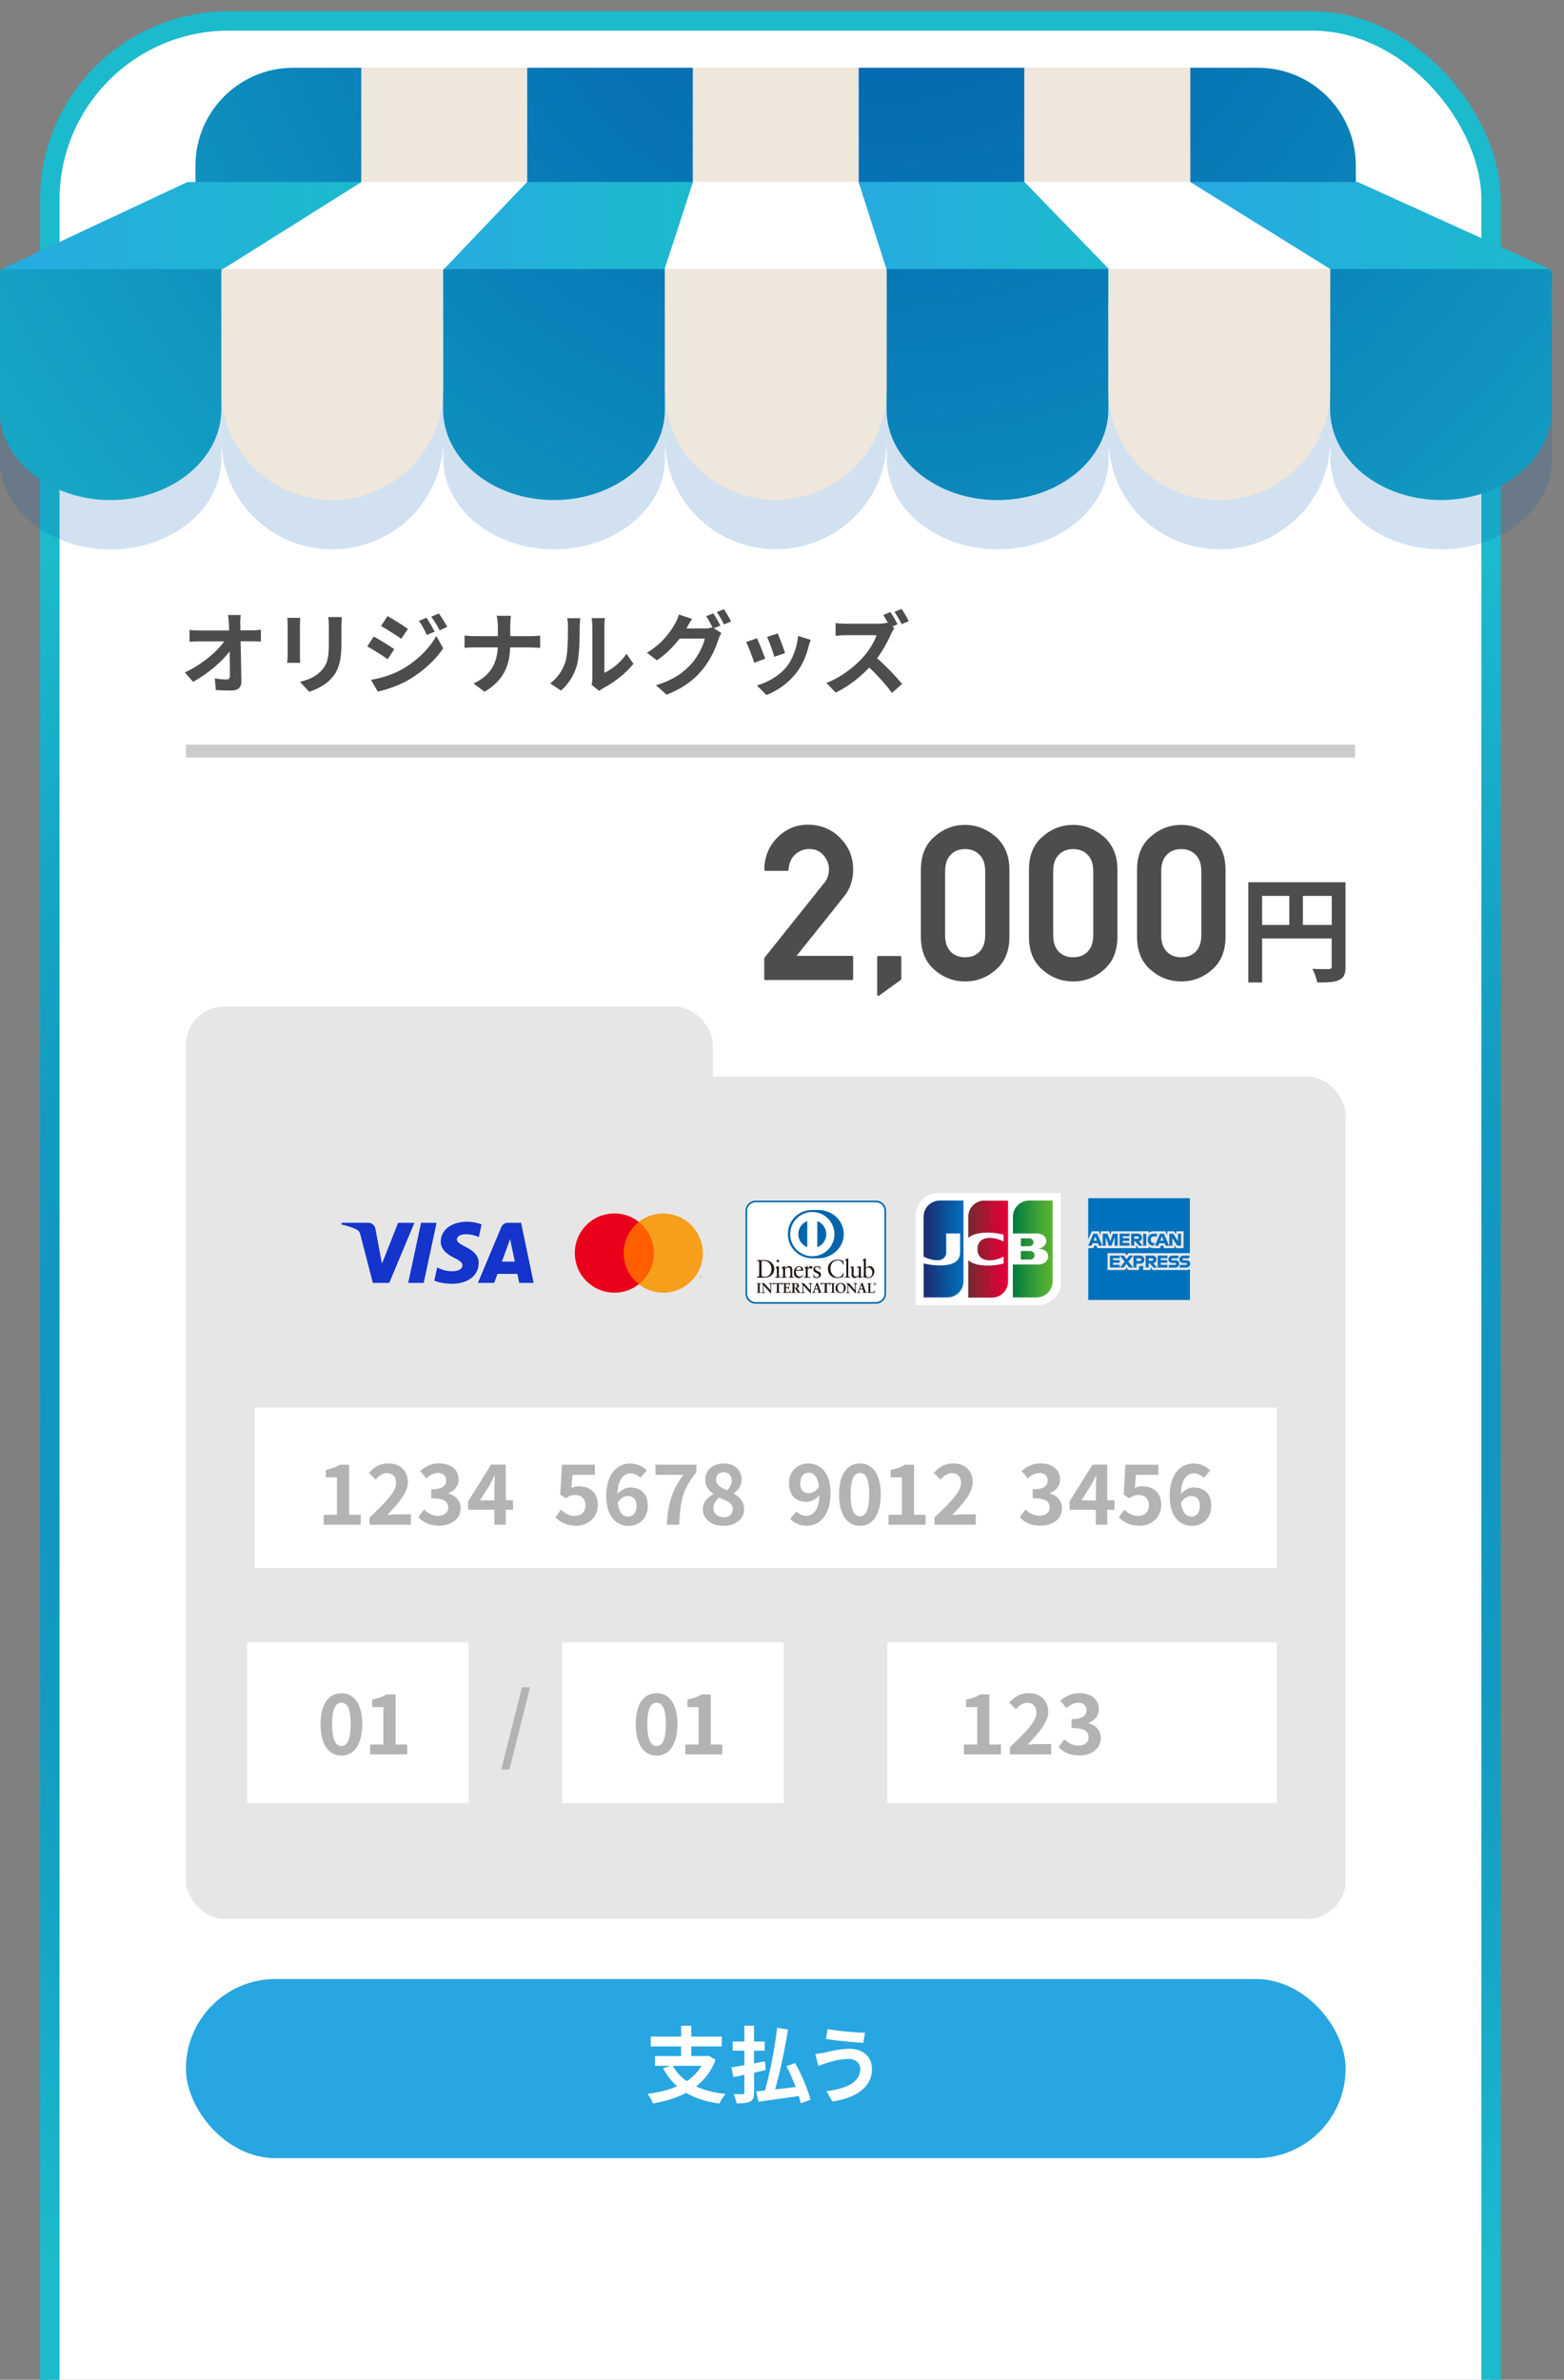 <?xml version="1.0" encoding="UTF-8"?>
<svg id="_メインビジュアル" data-name="メインビジュアル" xmlns="http://www.w3.org/2000/svg" xmlns:xlink="http://www.w3.org/1999/xlink" viewBox="0 0 242 368">
  <rect x="0" y="0" width="242" height="368" fill="#808080" stroke="none"/>
  <defs>
    <style>
      .cls-1 {
        fill: url(#_グラデーションGreen);
      }

      .cls-2 {
        fill: #231815;
      }

      .cls-3 {
        fill: url(#linear-gradient-2);
      }

      .cls-4 {
        fill: url(#radial-gradient-9);
      }

      .cls-5 {
        fill: #0065ac;
      }

      .cls-6 {
        fill: #4d4d4d;
      }

      .cls-7 {
        fill: #27a6e1;
      }

      .cls-8, .cls-9 {
        fill: #fff;
      }

      .cls-9 {
        stroke: url(#radial-gradient);
        stroke-width: 3px;
      }

      .cls-9, .cls-10 {
        stroke-miterlimit: 10;
      }

      .cls-11 {
        fill: url(#linear-gradient-4);
      }

      .cls-12 {
        fill: url(#radial-gradient-5);
      }

      .cls-13 {
        fill: #eb001b;
      }

      .cls-14 {
        fill: url(#_グラデーションGreen-3);
      }

      .cls-15 {
        opacity: .18;
      }

      .cls-16 {
        fill: url(#radial-gradient-3);
      }

      .cls-17 {
        fill: url(#_グラデーションBleu);
      }

      .cls-18 {
        fill: url(#linear-gradient-3);
      }

      .cls-19 {
        fill: url(#_グラデーションRed);
      }

      .cls-20 {
        fill: url(#radial-gradient-8);
      }

      .cls-21 {
        fill: url(#radial-gradient-2);
      }

      .cls-22 {
        opacity: 0;
      }

      .cls-23 {
        fill: url(#radial-gradient-4);
      }

      .cls-24 {
        fill: #ff5f00;
      }

      .cls-25 {
        fill: #efe6dc;
      }

      .cls-26 {
        fill: url(#_グラデーションGreen-2);
      }

      .cls-27 {
        fill: #b3b3b3;
      }

      .cls-10 {
        fill: none;
        stroke: #ccc;
        stroke-width: 2px;
      }

      .cls-28 {
        fill: url(#radial-gradient-6);
      }

      .cls-29 {
        fill: #f79e1b;
      }

      .cls-30 {
        fill: url(#radial-gradient-7);
      }

      .cls-31 {
        fill: #005bac;
      }

      .cls-32 {
        fill: url(#linear-gradient);
      }

      .cls-33 {
        fill: #1434cb;
      }

      .cls-34 {
        fill: #0071bd;
      }

      .cls-35 {
        fill: #e6e6e6;
      }
    </style>
    <radialGradient id="radial-gradient" cx="119.22" cy="218.03" fx="119.22" fy="218.03" r="172.55" gradientUnits="userSpaceOnUse">
      <stop offset="0" stop-color="#005bac"/>
      <stop offset=".42" stop-color="#0a80b8"/>
      <stop offset="1" stop-color="#1cbacd"/>
    </radialGradient>
    <radialGradient id="radial-gradient-2" cx="136.59" cy="-23.85" fx="136.59" fy="-23.85" r="201.4" xlink:href="#radial-gradient"/>
    <radialGradient id="radial-gradient-3" cx="136.59" cy="-23.85" fx="136.59" fy="-23.85" r="201.4" xlink:href="#radial-gradient"/>
    <radialGradient id="radial-gradient-4" cx="136.59" cy="-23.85" fx="136.59" fy="-23.85" r="201.4" xlink:href="#radial-gradient"/>
    <radialGradient id="radial-gradient-5" cx="136.6" cy="-23.85" fx="136.6" fy="-23.85" r="201.4" xlink:href="#radial-gradient"/>
    <linearGradient id="linear-gradient" x1="-4000.72" y1="40.82" x2="-3944.75" y2="40.82" gradientTransform="translate(-3760.6) rotate(-180) scale(1 -1)" gradientUnits="userSpaceOnUse">
      <stop offset="0" stop-color="#1cbacd"/>
      <stop offset="1" stop-color="#27aae1"/>
    </linearGradient>
    <linearGradient id="linear-gradient-2" x1="-3939.25" y1="1547.83" x2="-3899.44" y2="1547.83" gradientTransform="translate(-3729.15 -1059.22) rotate(-180) scale(.99 -.71)" xlink:href="#linear-gradient"/>
    <linearGradient id="linear-gradient-3" x1="-3873.54" y1="1547.83" x2="-3832.31" y2="1547.83" gradientTransform="translate(-3729.15 -1059.22) rotate(-180) scale(.99 -.71)" xlink:href="#linear-gradient"/>
    <linearGradient id="linear-gradient-4" x1="-3816.5" x2="-3760.53" xlink:href="#linear-gradient"/>
    <radialGradient id="radial-gradient-6" cx="136.59" cy="-23.85" fx="136.59" fy="-23.85" r="201.4" xlink:href="#radial-gradient"/>
    <radialGradient id="radial-gradient-7" cx="136.59" cy="-23.85" fx="136.59" fy="-23.85" r="201.4" xlink:href="#radial-gradient"/>
    <radialGradient id="radial-gradient-8" cx="136.59" cy="-23.85" fx="136.59" fy="-23.85" r="201.4" xlink:href="#radial-gradient"/>
    <radialGradient id="radial-gradient-9" cx="136.59" cy="-23.85" fx="136.59" fy="-23.85" r="201.4" xlink:href="#radial-gradient"/>
    <linearGradient id="_グラデーションGreen" data-name="グラデーションGreen" x1="15.63" y1="129.86" x2="21.12" y2="129.86" gradientTransform="translate(139.15 48.01) scale(1.12)" gradientUnits="userSpaceOnUse">
      <stop offset="0" stop-color="#007940"/>
      <stop offset=".24" stop-color="#18893b"/>
      <stop offset=".75" stop-color="#48a834"/>
      <stop offset="1" stop-color="#5bb431"/>
    </linearGradient>
    <linearGradient id="_グラデーションGreen-2" data-name="グラデーションGreen" x1="15.63" y1="129.01" x2="21.12" y2="129.01" xlink:href="#_グラデーションGreen"/>
    <linearGradient id="_グラデーションGreen-3" data-name="グラデーションGreen" x1="15.63" y1="128.07" x2="21.12" y2="128.07" xlink:href="#_グラデーションGreen"/>
    <linearGradient id="_グラデーションBleu" data-name="グラデーションBleu" x1="3.34" y1="129.01" x2="8.91" y2="129.01" gradientTransform="translate(139.15 48.01) scale(1.12)" gradientUnits="userSpaceOnUse">
      <stop offset="0" stop-color="#1f286f"/>
      <stop offset=".11" stop-color="#1a3178"/>
      <stop offset=".71" stop-color="#075da8"/>
      <stop offset="1" stop-color="#006ebb"/>
    </linearGradient>
    <linearGradient id="_グラデーションRed" data-name="グラデーションRed" x1="9.46" y1="129.01" x2="14.87" y2="129.01" gradientTransform="translate(139.15 48.01) scale(1.12)" gradientUnits="userSpaceOnUse">
      <stop offset="0" stop-color="#6c2c2f"/>
      <stop offset=".4" stop-color="#a21833"/>
      <stop offset=".8" stop-color="#d20636"/>
      <stop offset="1" stop-color="#e50038"/>
    </linearGradient>
  </defs>
  <g>
    <rect class="cls-9" x="7.71" y="3.24" width="223.01" height="429.57" rx="27.68" ry="27.68"/>
    <g>
      <g>
        <path class="cls-21" d="M194.65,10.48c8.36,0,15.14,6.78,15.14,15.14v3.94c0,6.84-5.72,12.39-12.81,12.39s-12.83-5.56-12.83-12.39V10.48h10.5Z"/>
        <path class="cls-25" d="M171.33,41.93h0c7.08,0,12.82-5.74,12.82-12.82V10.47h-25.65v18.64c0,7.08,5.74,12.82,12.82,12.82Z"/>
        <path class="cls-16" d="M132.85,10.48v19.09c0,6.82,5.75,12.37,12.82,12.37s12.82-5.55,12.82-12.37V10.48h-25.65Z"/>
        <path class="cls-25" d="M120.03,41.93h0c7.08,0,12.82-5.74,12.82-12.82V10.47h-25.65v18.64c0,7.08,5.74,12.82,12.82,12.82Z"/>
        <path class="cls-23" d="M81.55,10.48v19.09c0,6.82,5.75,12.37,12.82,12.37s12.83-5.55,12.83-12.37V10.48h-25.65Z"/>
        <path class="cls-25" d="M68.73,41.93h0c7.08,0,12.82-5.74,12.82-12.82V10.47h-25.65v18.64c0,7.08,5.74,12.82,12.82,12.82Z"/>
        <path class="cls-12" d="M55.9,10.48v19.08c0,6.84-5.73,12.39-12.83,12.39s-12.83-5.56-12.83-12.39v-3.94c0-8.36,6.78-15.14,15.14-15.14h10.52Z"/>
      </g>
      <g>
        <g class="cls-15">
          <path class="cls-31" d="M239.8,49.25h-33.99v-.02h-34.31s-34.31,0-34.31,0h0s-34.31,0-34.31,0h0s-34.31,0-34.31,0h0s-34.31,0-34.31,0v18.72c0,9.39,7.68,17,17.16,17s17.15-7.61,17.16-17v2.96c0,7.75,7.69,14.04,17.16,14.04s17.16-6.3,17.16-14.04v-2.97c0,9.39,7.68,17,17.16,17s17.16-7.61,17.16-17v2.97c0,7.75,7.69,14.04,17.16,14.04s17.16-6.3,17.16-14.04v-2.97c0,9.39,7.68,17,17.16,17s17.12-7.58,17.15-16.93v2.89c0,7.75,7.7,14.05,17.17,14.05s17.15-6.3,17.15-14.05v-21.16l-.32-.5Z"/>
          <path class="cls-31" d="M-.07,49.8v21.12c0,7.75,7.7,14.05,17.17,14.05s17.15-6.3,17.15-14.05v-21.66H.26l-.34.55Z"/>
        </g>
        <g>
          <path class="cls-32" d="M184.15,28.13l21.44,13.47.22.52h0s.34.78.34.78c2.61,5.74,12.8,10.62,22.7,10.62,5.35,0,9.28-1.4,11.28-3.6v-7.8l-.32-.5-29.76-13.49h-25.9Z"/>
          <path class="cls-8" d="M187.83,53.51h9.48c7.4,0,11.81-6.66,9.92-11.03l-23.09-14.36h-25.65l13.85,14.27c1.13,4.38,8.08,11.12,15.48,11.12Z"/>
          <path class="cls-3" d="M132.85,28.13l4.38,14.62c.5,5.8,9.06,10.77,19.07,10.77s17.29-5.59,15.79-11.39l-13.58-14h-25.65Z"/>
          <path class="cls-8" d="M115.29,53.51h9.48c7.4,0,13.68-4.66,13.3-9.04l-5.22-16.35h-25.65l-5,15.44c-.38,4.37,5.69,9.95,13.08,9.95Z"/>
          <path class="cls-18" d="M81.55,28.13l-15.02,15.52c-1.5,5.8,7.21,9.87,17.22,9.87s18.08-4.54,18.58-10.34l4.87-15.04h-25.65Z"/>
          <path class="cls-8" d="M42.74,53.51h9.48c7.4,0,13.18-5.27,14.32-9.64l15.02-15.74h-25.65l-25.05,15.73c-1.89,4.37,4.48,9.65,11.88,9.65Z"/>
          <path class="cls-11" d="M-.07,42.16v7.74c1.98,2.2,5.93,3.62,11.28,3.62,10.03,0,20.28-4.97,22.78-10.77l.26-.59v-.02l.22-.53h.02l21.42-13.47h-26.89L.26,41.61l-.34.55Z"/>
        </g>
        <g>
          <path class="cls-28" d="M205.81,41.61v21.66c0,7.75,7.7,14.05,17.17,14.05s17.15-6.3,17.15-14.05v-21.16l-.32-.5h-34Z"/>
          <path class="cls-30" d="M137.18,41.61v21.68c0,7.75,7.69,14.04,17.16,14.04s17.16-6.3,17.16-14.04v-21.68h-34.31Z"/>
          <path class="cls-20" d="M68.56,41.61v21.68c0,7.75,7.69,14.04,17.16,14.04s17.16-6.3,17.16-14.04v-21.68h-34.31Z"/>
          <g>
            <path class="cls-25" d="M171.5,41.6v18.72c0,9.39,7.68,17,17.16,17h0c9.48,0,17.16-7.61,17.16-17v-18.72h-34.31Z"/>
            <path class="cls-25" d="M102.87,60.32c0,9.39,7.68,17,17.16,17h0c9.47,0,17.16-7.61,17.16-17v-18.72h-34.31v18.72Z"/>
            <path class="cls-25" d="M34.25,60.32c0,9.39,7.68,17,17.16,17s17.16-7.61,17.16-17v-18.72h-34.31v18.72Z"/>
          </g>
          <path class="cls-4" d="M-.07,42.16v21.12c0,7.75,7.7,14.05,17.17,14.05s17.15-6.3,17.15-14.05v-21.66H.26l-.34.55Z"/>
        </g>
      </g>
    </g>
  </g>
  <g>
    <g>
      <path class="cls-6" d="M37.19,96.48c0,.3.01.64.01,1h1.73c.46,0,1.11-.06,1.44-.11v1.84c-.44-.01-.97-.04-1.35-.04h-1.79c.04,2.03.1,4.34.12,6.21.01.89-.5,1.4-1.55,1.4-.85,0-1.62-.03-2.41-.08l-.15-1.8c.62.11,1.37.17,1.85.17.35,0,.48-.18.48-.58,0-.93,0-2.32-.03-3.75-1.22,1.59-3.47,3.52-5.66,4.69l-1.28-1.44c2.71-1.28,4.99-3.23,6.1-4.81h-3.79c-.5,0-1.1.03-1.58.06v-1.84c.4.06,1.07.1,1.54.1h4.59c-.01-.36-.03-.69-.04-1-.04-.6-.08-1.04-.14-1.4h1.97c-.06.43-.08.97-.08,1.4Z"/>
      <path class="cls-6" d="M46.41,96.6v4.69c0,.35.01.89.04,1.21h-2.01c.01-.26.07-.8.07-1.22v-4.67c0-.26-.01-.75-.05-1.07h2c-.03.32-.04.62-.04,1.07ZM52.83,96.81v2.75c0,2.98-.58,4.27-1.61,5.41-.91,1-2.36,1.68-3.37,2l-1.44-1.53c1.37-.32,2.5-.85,3.33-1.75.96-1.04,1.14-2.08,1.14-4.24v-2.64c0-.55-.03-1-.08-1.39h2.09c-.03.39-.06.83-.06,1.39Z"/>
      <path class="cls-6" d="M61,100.39l-1.01,1.55c-.79-.56-2.23-1.48-3.16-1.98l1-1.53c.94.5,2.47,1.46,3.18,1.96ZM62.11,103.55c2.36-1.32,4.3-3.22,5.4-5.2l1.07,1.89c-1.28,1.93-3.25,3.67-5.51,4.99-1.42.79-3.41,1.48-4.63,1.71l-1.04-1.82c1.55-.26,3.22-.74,4.72-1.57ZM63.12,97.25l-1.03,1.53c-.78-.54-2.22-1.47-3.13-1.98l1-1.53c.92.5,2.44,1.47,3.16,1.98ZM67.25,97.68l-1.21.51c-.4-.87-.72-1.47-1.22-2.18l1.17-.49c.39.58.94,1.51,1.26,2.15ZM69.2,96.94l-1.18.53c-.44-.87-.79-1.42-1.3-2.11l1.18-.49c.43.55.97,1.46,1.3,2.07Z"/>
      <path class="cls-6" d="M76.85,95.22h2.21c-.08.43-.11,1.19-.11,1.64v1.51h3.12c.64,0,1.22-.06,1.51-.08v1.89c-.29-.01-.97-.06-1.53-.06h-3.12c-.08,2.79-.96,5.06-3.95,6.85l-1.72-1.28c2.72-1.23,3.65-3.23,3.76-5.58h-3.54c-.61,0-1.17.04-1.6.07v-1.91c.42.04.98.1,1.54.1h3.61v-1.53c0-.47-.06-1.19-.18-1.62Z"/>
      <path class="cls-6" d="M87.48,102.36c.39-1.19.4-3.81.4-5.49,0-.55-.04-.93-.12-1.28h2.04c-.01.07-.1.68-.1,1.26,0,1.64-.04,4.56-.42,5.96-.42,1.57-1.29,2.93-2.47,3.98l-1.69-1.12c1.22-.86,1.97-2.14,2.36-3.31ZM91.65,104.86v-8.09c0-.62-.1-1.15-.11-1.19h2.07s-.1.58-.1,1.21v7.25c1.12-.49,2.5-1.58,3.43-2.93l1.07,1.53c-1.15,1.5-3.15,3-4.7,3.79-.31.17-.47.31-.6.42l-1.17-.96c.06-.26.11-.65.11-1.03Z"/>
      <path class="cls-6" d="M111.47,96.73l-1.03.43,1.18.72c-.15.26-.35.65-.46,1-.37,1.23-1.17,3.08-2.43,4.62-1.32,1.62-2.98,2.89-5.59,3.93l-1.64-1.47c2.83-.85,4.37-2.05,5.59-3.44.94-1.07,1.75-2.75,1.97-3.77h-3.9c-.93,1.21-2.14,2.43-3.51,3.36l-1.55-1.17c2.43-1.47,3.65-3.27,4.33-4.47.21-.33.5-.97.62-1.44l2.04.67c-.33.49-.69,1.11-.85,1.42-.01.03-.03.04-.04.07h2.77c.43,0,.9-.07,1.21-.17l.1.06c-.28-.55-.67-1.29-1.01-1.79l1.1-.44c.35.5.85,1.39,1.1,1.9ZM113.13,96.09l-1.1.47c-.29-.58-.74-1.39-1.12-1.91l1.1-.44c.36.51.87,1.4,1.12,1.89Z"/>
      <path class="cls-6" d="M118.4,101.85l-1.69.64c-.24-.75-.93-2.59-1.26-3.2l1.67-.6c.35.71,1.01,2.39,1.29,3.16ZM125.12,99.97c-.36,1.4-.94,2.84-1.89,4.06-1.29,1.67-3.02,2.83-4.65,3.44l-1.46-1.48c1.53-.4,3.45-1.46,4.6-2.9.94-1.18,1.61-3.02,1.78-4.76l1.94.62c-.17.44-.25.74-.33,1.01ZM121.47,100.99l-1.66.58c-.17-.68-.78-2.36-1.12-3.08l1.65-.54c.26.6.94,2.4,1.14,3.04Z"/>
      <path class="cls-6" d="M138.86,96.55l-.79.33.32.24c-.11.17-.36.58-.49.87-.47,1.08-1.25,2.55-2.18,3.8,1.37,1.19,3.05,2.97,3.87,3.97l-1.58,1.39c-.9-1.25-2.19-2.68-3.5-3.93-1.47,1.54-3.32,3-5.21,3.88l-1.43-1.5c2.23-.83,4.38-2.52,5.69-3.98.92-1.04,1.76-2.41,2.07-3.4h-4.7c-.58,0-1.34.08-1.64.1v-1.97c.38.06,1.22.1,1.64.1h4.9c.6,0,1.15-.07,1.43-.17l.17.12c-.24-.44-.51-.93-.76-1.3l1.1-.46c.36.53.88,1.41,1.11,1.9ZM140.62,96.05l-1.1.47c-.29-.57-.75-1.39-1.12-1.9l1.1-.46c.38.53.87,1.4,1.12,1.89Z"/>
    </g>
    <g>
      <path class="cls-6" d="M118.45,151.56c-.13,0-.2-.07-.2-.2v-3.21l9.21-11.53v.02c.34-.43.56-.82.66-1.18.1-.36.15-.7.15-1.04,0-.76-.27-1.47-.82-2.14-.55-.66-1.29-.99-2.22-.99-.85,0-1.59.29-2.22.87-.31.29-.54.62-.7,1.01-.16.39-.26.83-.3,1.32,0,.05-.02.1-.06.13-.04.03-.09.05-.14.05h-3.35c-.13,0-.2-.07-.2-.2.02-1.95.69-3.59,1.99-4.92,1.33-1.35,2.91-2.02,4.74-2.02,1.98,0,3.66.68,5.02,2.04h-.02c1.35,1.35,2.02,2.97,2.02,4.87,0,.82-.12,1.58-.36,2.29-.24.7-.6,1.35-1.09,1.96v-.02c-.62.79-1.24,1.56-1.84,2.32-.6.76-1.21,1.51-1.81,2.26-.6.75-1.21,1.5-1.81,2.25s-1.22,1.52-1.84,2.31h8.55c.13,0,.2.07.2.2v3.34c0,.13-.07.2-.2.2h-13.35Z"/>
      <path class="cls-6" d="M136.03,153.96c-.06.04-.13.05-.2.02-.06-.03-.1-.09-.1-.18v-5.77c0-.13.07-.2.2-.2h3.35c.12,0,.18.07.18.2v3.34c0,.07-.02.12-.07.16l-3.37,2.43Z"/>
      <path class="cls-6" d="M142.49,134.5c0-2.21.7-3.92,2.09-5.11,1.38-1.22,2.97-1.83,4.75-1.83.89,0,1.73.16,2.52.47s1.54.76,2.23,1.36c.69.61,1.21,1.35,1.57,2.2.36.85.54,1.82.54,2.92v10.34c0,2.2-.7,3.91-2.11,5.11-1.38,1.21-2.96,1.81-4.75,1.81s-3.37-.6-4.75-1.81c-1.39-1.2-2.09-2.9-2.09-5.11v-10.34ZM152.44,134.69c0-1.06-.28-1.89-.85-2.49s-1.32-.9-2.26-.9-1.69.3-2.25.9-.84,1.43-.84,2.49v9.95c0,1.07.28,1.91.84,2.5.56.59,1.31.89,2.25.89s1.7-.3,2.26-.89c.56-.59.85-1.42.85-2.5v-9.95Z"/>
      <path class="cls-6" d="M159.21,134.5c0-2.21.7-3.92,2.09-5.11,1.38-1.22,2.96-1.83,4.75-1.83.89,0,1.73.16,2.52.47s1.54.76,2.23,1.36c.69.61,1.21,1.35,1.57,2.2.36.85.53,1.82.53,2.92v10.34c0,2.2-.7,3.91-2.1,5.11-1.38,1.21-2.96,1.81-4.75,1.81s-3.37-.6-4.75-1.81c-1.39-1.2-2.09-2.9-2.09-5.11v-10.34ZM169.16,134.69c0-1.06-.28-1.89-.85-2.49-.57-.6-1.32-.9-2.26-.9s-1.69.3-2.25.9c-.56.6-.84,1.43-.84,2.49v9.95c0,1.07.28,1.91.84,2.5.56.59,1.31.89,2.25.89s1.7-.3,2.26-.89c.56-.59.85-1.42.85-2.5v-9.95Z"/>
      <path class="cls-6" d="M175.94,134.5c0-2.21.7-3.92,2.09-5.11,1.38-1.22,2.96-1.83,4.75-1.83.89,0,1.73.16,2.52.47s1.54.76,2.23,1.36c.69.61,1.21,1.35,1.57,2.2.36.85.53,1.82.53,2.92v10.34c0,2.2-.7,3.91-2.1,5.11-1.38,1.21-2.97,1.81-4.75,1.81s-3.37-.6-4.75-1.81c-1.39-1.2-2.09-2.9-2.09-5.11v-10.34ZM185.88,134.69c0-1.06-.28-1.89-.85-2.49-.57-.6-1.32-.9-2.26-.9s-1.69.3-2.25.9-.84,1.43-.84,2.49v9.95c0,1.07.28,1.91.84,2.5.56.59,1.31.89,2.25.89s1.7-.3,2.26-.89c.56-.59.85-1.42.85-2.5v-9.95Z"/>
      <path class="cls-6" d="M208.2,149.46c0,1.16-.25,1.75-1,2.08-.71.36-1.78.39-3.37.39-.11-.59-.46-1.57-.77-2.12,1.02.07,2.17.05,2.53.05.34-.02.46-.12.46-.43v-4.31h-10.76v6.81h-2.14v-15.5h15.04v13.03ZM195.29,143.03h4.21v-4.49h-4.21v4.49ZM206.06,143.03v-4.49h-4.46v4.49h4.46Z"/>
    </g>
    <line class="cls-10" x1="28.77" y1="116.15" x2="209.67" y2="116.15"/>
    <g>
      <rect class="cls-7" x="28.77" y="306.03" width="179.44" height="27.7" rx="13.85" ry="13.85"/>
      <g>
        <path class="cls-8" d="M110.73,318.49c-.64,1.76-1.7,3.12-3.03,4.15,1.28.58,2.79.97,4.57,1.16-.32.36-.76,1.04-.98,1.49-2.05-.3-3.75-.84-5.12-1.66-1.51.8-3.26,1.31-5.14,1.64-.14-.41-.54-1.13-.84-1.48,1.69-.22,3.25-.59,4.57-1.17-.86-.76-1.57-1.69-2.16-2.78l1.13-.39h-2.38v-1.51h4.04v-1.49h-4.69v-1.52h4.69v-1.67h1.58v1.67h4.71v1.52h-4.71v1.49h2.41l.27-.05,1.07.61ZM104.1,319.45c.52.94,1.24,1.73,2.16,2.37.94-.62,1.71-1.39,2.27-2.37h-4.43Z"/>
        <path class="cls-8" d="M116.68,320.5v3.08c0,.79-.15,1.16-.61,1.4-.45.23-1.13.28-2.11.28-.05-.4-.25-1.03-.44-1.44.58.03,1.21.03,1.39.03.19-.01.27-.08.27-.28v-2.73c-.61.13-1.17.26-1.69.36l-.32-1.51c.57-.08,1.25-.21,2.01-.33v-2.25h-1.82v-1.42h1.82v-2.45h1.49v2.45h1.65v1.42h-1.65v1.97c.57-.12,1.13-.22,1.7-.33l.1,1.35-1.8.41ZM123.89,325.25c-.06-.33-.17-.72-.28-1.13-2.23.33-4.56.63-6.26.88l-.34-1.6c.4-.04.85-.08,1.35-.13.76-2.68,1.54-6.58,1.89-9.7l1.67.27c-.48,3.09-1.24,6.65-1.98,9.25,1.02-.1,2.1-.23,3.18-.36-.41-1.09-.93-2.24-1.43-3.23l1.35-.48c.98,1.8,2,4.13,2.36,5.67l-1.52.57Z"/>
        <path class="cls-8" d="M131.24,318.39c-1.42,0-2.69.44-3.35.63-.37.1-.88.31-1.25.45l-.49-1.84c.44-.04.99-.13,1.42-.22.94-.22,2.38-.59,3.89-.59,2.04,0,3.46,1.16,3.46,3.18,0,2.76-2.55,4.47-6.13,4.96l-.93-1.6c3.19-.36,5.25-1.42,5.25-3.43,0-.85-.67-1.55-1.88-1.55ZM133.84,314.33l-.26,1.58c-1.51-.1-4.3-.36-5.78-.62l.26-1.54c1.49.32,4.42.57,5.78.58Z"/>
      </g>
    </g>
    <g>
      <rect class="cls-35" x="28.77" y="166.47" width="179.44" height="130.26" rx="5.94" ry="5.94"/>
      <rect class="cls-35" x="28.77" y="155.65" width="81.53" height="47.41" rx="5.94" ry="5.94"/>
      <g>
        <rect class="cls-8" x="39.43" y="217.66" width="158.1" height="24.84"/>
        <g>
          <path class="cls-27" d="M50.09,234.24h2.05v-5.78h-1.73v-1.17c.95-.18,1.61-.42,2.22-.8h1.4v7.75h1.79v1.53h-5.73v-1.53Z"/>
          <path class="cls-27" d="M57.17,234.68c2.49-2.37,4.12-3.99,4.12-5.37,0-.94-.52-1.51-1.43-1.51-.7,0-1.26.46-1.75.99l-1.03-1.03c.88-.94,1.73-1.46,3.03-1.46,1.8,0,3,1.15,3,2.9,0,1.62-1.49,3.3-3.19,5.07.48-.05,1.11-.1,1.56-.1h2.09v1.6h-6.39v-1.09Z"/>
          <path class="cls-27" d="M64.72,234.62l.89-1.2c.57.55,1.26.98,2.12.98.96,0,1.62-.46,1.62-1.26,0-.9-.55-1.46-2.63-1.46v-1.37c1.75,0,2.32-.58,2.32-1.38,0-.72-.46-1.15-1.27-1.15-.68,0-1.24.32-1.8.85l-.96-1.16c.82-.72,1.74-1.18,2.86-1.18,1.84,0,3.09.9,3.09,2.5,0,1-.59,1.7-1.58,2.1v.06c1.07.28,1.89,1.07,1.89,2.29,0,1.7-1.53,2.69-3.35,2.69-1.51,0-2.52-.57-3.19-1.33Z"/>
          <path class="cls-27" d="M76.5,233.46h-4.07v-1.3l3.55-5.68h2.28v5.52h1.12v1.46h-1.12v2.31h-1.76v-2.31ZM76.5,232.01v-1.85c0-.55.04-1.43.06-1.98h-.05c-.23.5-.49.98-.76,1.49l-1.48,2.34h2.23Z"/>
          <path class="cls-27" d="M85.92,234.65l.88-1.21c.54.53,1.21.97,2.1.97.99,0,1.69-.58,1.69-1.62s-.64-1.61-1.61-1.61c-.57,0-.88.14-1.43.5l-.86-.55.26-4.64h5.1v1.58h-3.46l-.18,2.02c.39-.17.71-.26,1.15-.26,1.6,0,2.94.9,2.94,2.88s-1.57,3.23-3.34,3.23c-1.51,0-2.51-.59-3.22-1.3Z"/>
          <path class="cls-27" d="M93.8,231.38c0-3.54,1.76-5.07,3.7-5.07,1.16,0,2.01.49,2.58,1.08l-1,1.13c-.34-.37-.92-.68-1.47-.68-1.09,0-2,.81-2.07,3.21.53-.66,1.34-1.04,1.96-1.04,1.6,0,2.74.91,2.74,2.86s-1.37,3.09-3,3.09c-1.8,0-3.43-1.39-3.43-4.57ZM95.58,232.36c.18,1.57.82,2.16,1.61,2.16.72,0,1.3-.55,1.3-1.66,0-1.04-.54-1.52-1.37-1.52-.49,0-1.07.27-1.54,1.02Z"/>
          <path class="cls-27" d="M105.71,228.07h-4.29v-1.58h6.34v1.16c-2.16,2.64-2.51,4.51-2.67,8.13h-1.92c.17-3.21.76-5.23,2.54-7.7Z"/>
          <path class="cls-27" d="M108.75,233.4c0-1.15.76-1.88,1.63-2.34v-.05c-.72-.53-1.26-1.21-1.26-2.19,0-1.53,1.22-2.51,2.87-2.51s2.77,1,2.77,2.52c0,.91-.62,1.66-1.22,2.09v.06c.86.49,1.6,1.17,1.6,2.42,0,1.44-1.28,2.55-3.21,2.55-1.82,0-3.18-1.06-3.18-2.55ZM113.38,233.34c0-.93-.89-1.26-2.11-1.76-.5.4-.88.97-.88,1.62,0,.86.71,1.42,1.6,1.42.81,0,1.39-.45,1.39-1.28ZM113.22,228.96c0-.77-.46-1.31-1.26-1.31-.64,0-1.16.41-1.16,1.17,0,.85.75,1.25,1.74,1.63.44-.46.68-.97.68-1.49Z"/>
          <path class="cls-27" d="M122.24,234.87l1-1.15c.34.39.91.68,1.47.68,1.09,0,2-.8,2.07-3.19-.53.66-1.34,1.04-1.96,1.04-1.6,0-2.74-.93-2.74-2.87s1.37-3.08,3-3.08c1.8,0,3.43,1.38,3.43,4.57,0,3.54-1.76,5.07-3.68,5.07-1.17,0-2.03-.5-2.59-1.08ZM125.19,230.9c.5,0,1.11-.3,1.54-1.02-.19-1.56-.84-2.15-1.62-2.15-.71,0-1.29.54-1.29,1.65,0,1.04.53,1.52,1.37,1.52Z"/>
          <path class="cls-27" d="M129.83,231.08c0-3.14,1.28-4.78,3.23-4.78s3.22,1.65,3.22,4.78-1.26,4.87-3.22,4.87-3.23-1.71-3.23-4.87ZM134.49,231.08c0-2.58-.6-3.3-1.43-3.3s-1.44.72-1.44,3.3.62,3.39,1.44,3.39,1.43-.8,1.43-3.39Z"/>
          <path class="cls-27" d="M137.5,234.24h2.05v-5.78h-1.73v-1.17c.95-.18,1.61-.42,2.21-.8h1.4v7.75h1.79v1.53h-5.73v-1.53Z"/>
          <path class="cls-27" d="M144.58,234.68c2.48-2.37,4.12-3.99,4.12-5.37,0-.94-.52-1.51-1.43-1.51-.7,0-1.26.46-1.75.99l-1.03-1.03c.88-.94,1.72-1.46,3.03-1.46,1.8,0,3,1.15,3,2.9,0,1.62-1.49,3.3-3.19,5.07.48-.05,1.11-.1,1.56-.1h2.09v1.6h-6.39v-1.09Z"/>
          <path class="cls-27" d="M157.79,234.62l.89-1.2c.57.55,1.26.98,2.12.98.97,0,1.62-.46,1.62-1.26,0-.9-.55-1.46-2.63-1.46v-1.37c1.75,0,2.32-.58,2.32-1.38,0-.72-.46-1.15-1.27-1.15-.68,0-1.24.32-1.8.85l-.97-1.16c.82-.72,1.74-1.18,2.86-1.18,1.84,0,3.09.9,3.09,2.5,0,1-.59,1.7-1.58,2.1v.06c1.07.28,1.89,1.07,1.89,2.29,0,1.7-1.53,2.69-3.35,2.69-1.51,0-2.52-.57-3.19-1.33Z"/>
          <path class="cls-27" d="M169.57,233.46h-4.07v-1.3l3.55-5.68h2.28v5.52h1.12v1.46h-1.12v2.31h-1.77v-2.31ZM169.57,232.01v-1.85c0-.55.04-1.43.06-1.98h-.05c-.23.5-.49.98-.76,1.49l-1.48,2.34h2.23Z"/>
          <path class="cls-27" d="M173.1,234.65l.88-1.21c.54.53,1.21.97,2.1.97.99,0,1.69-.58,1.69-1.62s-.64-1.61-1.61-1.61c-.57,0-.88.14-1.43.5l-.86-.55.26-4.64h5.1v1.58h-3.46l-.18,2.02c.39-.17.71-.26,1.15-.26,1.6,0,2.94.9,2.94,2.88s-1.57,3.23-3.34,3.23c-1.51,0-2.51-.59-3.22-1.3Z"/>
          <path class="cls-27" d="M180.98,231.38c0-3.54,1.76-5.07,3.7-5.07,1.16,0,2.01.49,2.58,1.08l-1,1.13c-.34-.37-.92-.68-1.47-.68-1.09,0-2,.81-2.07,3.21.53-.66,1.34-1.04,1.96-1.04,1.6,0,2.74.91,2.74,2.86s-1.37,3.09-3,3.09c-1.8,0-3.43-1.39-3.43-4.57ZM182.75,232.36c.18,1.57.82,2.16,1.61,2.16.72,0,1.3-.55,1.3-1.66,0-1.04-.54-1.52-1.37-1.52-.49,0-1.07.27-1.54,1.02Z"/>
        </g>
      </g>
      <g>
        <g>
          <rect class="cls-8" x="38.22" y="253.98" width="34.27" height="24.84"/>
          <g>
            <path class="cls-27" d="M49.6,266.61c0-3.14,1.28-4.78,3.23-4.78s3.22,1.65,3.22,4.78-1.26,4.87-3.22,4.87-3.23-1.71-3.23-4.87ZM54.26,266.61c0-2.58-.61-3.3-1.43-3.3s-1.44.72-1.44,3.3.62,3.39,1.44,3.39,1.43-.8,1.43-3.39Z"/>
            <path class="cls-27" d="M57.27,269.76h2.05v-5.78h-1.72v-1.17c.95-.18,1.61-.42,2.21-.8h1.4v7.75h1.79v1.53h-5.73v-1.53Z"/>
          </g>
        </g>
        <rect class="cls-8" x="86.99" y="253.98" width="34.27" height="24.84"/>
        <g>
          <path class="cls-27" d="M98.37,266.61c0-3.14,1.28-4.78,3.23-4.78s3.22,1.65,3.22,4.78-1.26,4.87-3.22,4.87-3.23-1.71-3.23-4.87ZM103.03,266.61c0-2.58-.61-3.3-1.43-3.3s-1.44.72-1.44,3.3.62,3.39,1.44,3.39,1.43-.8,1.43-3.39Z"/>
          <path class="cls-27" d="M106.04,269.76h2.05v-5.78h-1.72v-1.17c.95-.18,1.61-.42,2.21-.8h1.4v7.75h1.79v1.53h-5.73v-1.53Z"/>
        </g>
        <rect class="cls-8" x="137.29" y="253.98" width="60.24" height="24.84"/>
        <g>
          <path class="cls-27" d="M149.16,269.76h2.05v-5.78h-1.73v-1.17c.95-.18,1.61-.42,2.21-.8h1.4v7.75h1.79v1.53h-5.73v-1.53Z"/>
          <path class="cls-27" d="M156.25,270.2c2.48-2.37,4.12-3.99,4.12-5.37,0-.94-.52-1.51-1.43-1.51-.7,0-1.26.46-1.75.99l-1.03-1.03c.88-.94,1.72-1.46,3.03-1.46,1.8,0,3,1.15,3,2.9,0,1.62-1.49,3.3-3.19,5.07.48-.05,1.11-.1,1.56-.1h2.09v1.6h-6.39v-1.09Z"/>
          <path class="cls-27" d="M163.8,270.15l.89-1.2c.57.55,1.26.98,2.12.98.97,0,1.62-.46,1.62-1.26,0-.9-.55-1.46-2.63-1.46v-1.37c1.75,0,2.32-.58,2.32-1.38,0-.72-.46-1.15-1.28-1.15-.68,0-1.24.32-1.8.85l-.97-1.16c.82-.72,1.74-1.18,2.86-1.18,1.84,0,3.09.9,3.09,2.5,0,1-.59,1.7-1.58,2.1v.06c1.07.28,1.89,1.07,1.89,2.29,0,1.7-1.53,2.69-3.35,2.69-1.51,0-2.53-.57-3.19-1.33Z"/>
        </g>
        <path class="cls-27" d="M80.76,260.91h1.25l-3.19,12.72h-1.26l3.21-12.72Z"/>
      </g>
      <g>
        <g>
          <path class="cls-8" d="M164.15,198.31c0,1.93-1.57,3.5-3.5,3.5h-18.99v-13.82c0-1.93,1.57-3.5,3.5-3.5h18.99v13.82Z"/>
          <g>
            <path class="cls-1" d="M157.96,194.77h1.45s.13,0,.17-.02c.28-.06.51-.31.51-.64s-.23-.58-.51-.64c-.04,0-.13-.02-.17-.02h-1.45v1.32Z"/>
            <path class="cls-26" d="M159.23,185.65c-1.38,0-2.5,1.12-2.5,2.5v2.59h3.53c.08,0,.18,0,.24,0,.8.04,1.39.45,1.39,1.16,0,.56-.4,1.04-1.14,1.15v.03c.81.06,1.43.5,1.43,1.21,0,.76-.68,1.25-1.59,1.25h-3.87v5.09h3.66c1.38,0,2.5-1.12,2.5-2.5v-12.49h-3.66Z"/>
            <path class="cls-14" d="M159.91,192.1c0-.33-.23-.55-.5-.6-.03,0-.09-.01-.14-.01h-1.31v1.22h1.31s.12,0,.14-.01c.27-.05.5-.27.5-.6Z"/>
          </g>
          <path class="cls-17" d="M145.41,185.65c-1.38,0-2.5,1.12-2.5,2.5v6.17c.7.34,1.42.56,2.16.56.86,0,1.34-.53,1.34-1.24v-2.9h2.15v2.9c0,1.13-.7,2.04-3.08,2.04-1.44,0-2.56-.31-2.56-.31v5.26h3.66c1.38,0,2.5-1.12,2.5-2.5v-12.49h-3.66Z"/>
          <path class="cls-19" d="M152.32,185.65c-1.38,0-2.5,1.12-2.5,2.5v3.27c.63-.54,1.73-.88,3.51-.8.95.04,1.96.3,1.96.3v1.06c-.51-.26-1.11-.49-1.89-.55-1.35-.1-2.16.56-2.16,1.73s.81,1.83,2.16,1.72c.78-.06,1.39-.3,1.89-.55v1.06s-1.01.26-1.96.3c-1.78.08-2.87-.26-3.51-.8v5.77h3.66c1.38,0,2.5-1.12,2.5-2.5v-12.49h-3.66Z"/>
        </g>
        <g>
          <g>
            <path class="cls-8" d="M136.98,200.05c0,.79-.65,1.42-1.46,1.42h-18.58c-.8,0-1.46-.64-1.46-1.42v-12.84c0-.79.65-1.42,1.46-1.42h18.58c.8,0,1.46.64,1.46,1.42v12.84Z"/>
            <path class="cls-5" d="M115.61,187.21v12.84c0,.72.59,1.3,1.33,1.3h18.58c.74,0,1.33-.58,1.33-1.3v-12.84c0-.72-.6-1.3-1.33-1.3h-18.58c-.74,0-1.33.58-1.33,1.3M116.94,201.6c-.87,0-1.58-.69-1.58-1.55v-12.84c0-.86.71-1.55,1.58-1.55h18.58c.87,0,1.58.69,1.58,1.55v12.84c0,.86-.71,1.55-1.58,1.55h-18.58Z"/>
          </g>
          <g>
            <path class="cls-2" d="M117.84,197.11c0,.3.22.34.41.34.85,0,1.12-.64,1.12-1.22,0-.73-.47-1.26-1.22-1.26-.16,0-.23.01-.31.02v2.13ZM117.46,195.28c0-.35-.18-.33-.36-.33v-.1c.15,0,.31,0,.46,0,.16,0,.39,0,.68,0,1.01,0,1.57.68,1.57,1.37,0,.39-.23,1.36-1.61,1.36-.2,0-.38,0-.57,0s-.35,0-.52,0v-.1c.23-.02.35-.03.36-.3v-1.9Z"/>
            <path class="cls-2" d="M120.36,195.19c-.1,0-.19-.09-.19-.2s.09-.19.19-.19.19.08.19.19-.09.2-.19.2M119.94,197.47h.07c.11,0,.19,0,.19-.13v-1.06c0-.17-.06-.2-.2-.27v-.06c.18-.06.4-.13.42-.14.03-.02.05-.02.07-.02s.03.02.03.06v1.5c0,.13.09.13.2.13h.07v.1c-.13,0-.27,0-.41,0s-.28,0-.43,0v-.1Z"/>
            <path class="cls-2" d="M121.15,196.31c0-.14-.04-.18-.23-.26v-.07c.17-.05.33-.11.52-.19.01,0,.02,0,.02.04v.25c.22-.16.42-.29.68-.29.33,0,.45.24.45.55v1.01c0,.13.09.13.2.13h.07v.1c-.14,0-.27,0-.41,0s-.28,0-.42,0v-.1h.07c.11,0,.19,0,.19-.13v-1.01c0-.22-.14-.33-.36-.33-.13,0-.32.1-.45.19v1.16c0,.13.09.13.2.13h.07v.1c-.14,0-.27,0-.42,0s-.28,0-.42,0v-.1h.07c.11,0,.19,0,.19-.13v-1.04Z"/>
            <path class="cls-2" d="M123.85,196.37c.1,0,.11-.05.11-.1,0-.2-.12-.36-.34-.36-.24,0-.4.18-.45.46h.68ZM123.15,196.5s0,.09,0,.23c.02.37.26.68.57.68.22,0,.38-.12.53-.26l.05.05c-.18.24-.4.44-.72.44-.62,0-.75-.6-.75-.85,0-.77.52-.99.79-.99.32,0,.66.2.66.61,0,.02,0,.05,0,.07l-.04.02h-1.1Z"/>
            <path class="cls-2" d="M124.38,197.47h.11c.11,0,.19,0,.19-.13v-1.1c0-.12-.14-.14-.2-.18v-.06c.29-.12.44-.22.48-.22.02,0,.03.01.03.05v.35h0c.1-.15.26-.4.5-.4.1,0,.22.07.22.21,0,.11-.07.2-.18.2-.12,0-.12-.09-.26-.09-.07,0-.29.09-.29.33v.92c0,.13.08.13.19.13h.22v.1c-.22,0-.38,0-.55,0s-.32,0-.47,0v-.1Z"/>
            <path class="cls-2" d="M125.89,197.03c.05.26.21.48.49.48.23,0,.32-.14.32-.28,0-.46-.85-.31-.85-.94,0-.22.18-.5.61-.5.13,0,.29.04.45.11l.03.4h-.09c-.04-.25-.18-.39-.43-.39-.16,0-.3.09-.3.26,0,.46.91.32.91.93,0,.26-.21.53-.67.53-.16,0-.34-.05-.48-.13l-.04-.45.07-.02Z"/>
            <path class="cls-2" d="M130.54,195.55h-.1c-.07-.46-.4-.64-.84-.64s-1.1.3-1.1,1.24c0,.79.56,1.36,1.17,1.36.39,0,.71-.27.79-.68l.09.02-.09.57c-.16.1-.61.21-.87.21-.92,0-1.49-.59-1.49-1.47,0-.8.72-1.38,1.48-1.38.32,0,.62.1.92.21l.04.56Z"/>
            <path class="cls-2" d="M130.69,197.47h.07c.11,0,.19,0,.19-.13v-2.18c0-.25-.06-.26-.21-.31v-.06c.16-.05.32-.12.4-.17.04-.02.07-.04.09-.04.02,0,.03.02.03.06v2.7c0,.13.09.13.2.13h.07v.1c-.13,0-.27,0-.41,0s-.28,0-.43,0v-.1Z"/>
            <path class="cls-2" d="M133.2,197.36c0,.07.04.07.11.07.05,0,.11,0,.16,0v.08c-.17.02-.49.1-.56.12h-.02v-.33c-.23.19-.41.33-.69.33-.21,0-.43-.14-.43-.47v-1c0-.1-.02-.2-.23-.22v-.07c.14,0,.45-.03.5-.03.04,0,.04.03.04.11v1.01c0,.12,0,.45.34.45.13,0,.31-.1.47-.24v-1.05c0-.08-.19-.12-.33-.16v-.07c.35-.02.57-.05.61-.05.03,0,.03.03.03.07v1.44Z"/>
            <path class="cls-2" d="M133.98,197.13c0,.15.14.4.4.4.42,0,.59-.41.59-.76,0-.42-.32-.77-.63-.77-.15,0-.27.09-.37.18v.95ZM133.98,196.07c.16-.13.37-.28.58-.28.45,0,.73.4.73.82,0,.51-.38,1.03-.94,1.03-.29,0-.44-.09-.54-.14l-.12.09-.08-.04c.03-.23.05-.46.05-.7v-1.68c0-.25-.06-.26-.21-.31v-.06c.16-.05.32-.12.4-.17.04-.02.07-.04.09-.04.02,0,.03.02.03.06v1.43Z"/>
            <path class="cls-2" d="M117.09,199.85h.03c.08,0,.16-.01.16-.12v-1.12c0-.11-.08-.12-.16-.12h-.03v-.06c.08,0,.21,0,.32,0s.23,0,.33,0v.06h-.03c-.08,0-.16.01-.16.12v1.12c0,.11.08.12.16.12h.03v.06c-.1,0-.23,0-.34,0s-.23,0-.31,0v-.06Z"/>
            <path class="cls-2" d="M117.73,199.91v-.05s-.02,0-.02,0c-.08,0-.17-.01-.17-.13v-1.12c0-.12.09-.13.17-.13h.02v-.05c-.1,0-.22,0-.32,0s-.22,0-.31,0v.05h.02c.08,0,.17.01.17.13v1.12c0,.12-.09.13-.17.13h-.02v.05c.08,0,.2,0,.3,0s.23,0,.33,0M117.74,199.92c-.1,0-.23,0-.34,0s-.23,0-.31,0h0v-.07h0s0,0,0,0h.03c.08,0,.15,0,.15-.11v-1.12c0-.1-.07-.11-.15-.11h-.04v-.08h0c.08,0,.21,0,.32,0s.23,0,.33,0h0v.08h-.04c-.08,0-.15,0-.15.11v1.12c0,.1.07.11.15.11h.04v.08h0Z"/>
            <path class="cls-2" d="M119.21,199.5h0v-.8c0-.17-.12-.2-.19-.2h-.05v-.06c.1,0,.2,0,.3,0,.09,0,.18,0,.26,0v.06h-.03c-.09,0-.19.02-.19.27v.97c0,.07,0,.15.01.22h-.08l-1.1-1.22v.88c0,.19.04.25.2.25h.04v.06c-.09,0-.18,0-.27,0s-.19,0-.29,0v-.06h.03c.15,0,.19-.1.19-.27v-.9c0-.12-.1-.19-.19-.19h-.03v-.06c.08,0,.16,0,.24,0,.06,0,.13,0,.19,0l.95,1.07Z"/>
            <path class="cls-2" d="M119.2,199.49h0s0,0,0,0h0ZM119.21,199.5h0s0,0,0,0ZM119.25,199.94h.07c0-.06-.01-.13-.01-.21v-.97c0-.26.11-.28.2-.28h.02v-.05c-.08,0-.17,0-.25,0-.1,0-.19,0-.29,0v.05s.04,0,.04,0c.07,0,.19.03.19.21v.8s0,0,0,0h0s-.95-1.06-.95-1.06c-.06,0-.12,0-.19,0-.08,0-.16,0-.24,0v.05s.02,0,.02,0c.1,0,.2.08.2.2v.9c0,.17-.05.28-.2.28h-.02s0,.05,0,.05c.09,0,.19,0,.28,0s.18,0,.27,0v-.05h-.03c-.17,0-.21-.07-.21-.26v-.9l1.11,1.24ZM119.33,199.96h-.09s-1.08-1.21-1.08-1.21v.85c0,.19.03.24.19.24h.05v.08h0c-.09,0-.18,0-.27,0-.1,0-.19,0-.29,0h0v-.08h.04c.14,0,.18-.09.18-.26v-.9c0-.11-.09-.18-.18-.18h-.04v-.08h0c.08,0,.16,0,.24,0,.06,0,.13,0,.2,0l.94,1.05v-.78c0-.17-.11-.19-.18-.19h-.06v-.08h0c.1,0,.2,0,.3,0,.09,0,.17,0,.26,0h0v.08h-.04c-.09,0-.18.01-.18.26v.97c0,.07,0,.15.01.21h0s-.01.01-.01.01Z"/>
            <path class="cls-2" d="M119.86,198.54c-.16,0-.17.04-.2.19h-.06c0-.06.02-.12.03-.18,0-.06.01-.12.01-.18h.05c.02.06.07.06.13.06h1.1c.06,0,.11,0,.12-.07h.05c0,.07-.02.12-.02.18,0,.06,0,.11,0,.17l-.06.02c0-.08-.01-.2-.16-.2h-.35v1.13c0,.16.07.18.18.18h.04v.06c-.08,0-.23,0-.35,0-.13,0-.28,0-.36,0v-.06h.04c.12,0,.18-.01.18-.18v-1.14h-.35Z"/>
            <path class="cls-2" d="M120.7,199.92c-.08,0-.23,0-.35,0-.13,0-.28,0-.36,0h0v-.08h.05c.12,0,.16,0,.17-.17v-1.13h-.34v-.02h.36v1.15c0,.17-.07.19-.19.19h-.03v.04c.08,0,.23,0,.35,0,.11,0,.25,0,.34,0v-.04h-.03c-.1,0-.19-.03-.19-.19v-1.14h.36c.14,0,.16.12.17.2l.05-.02c0-.06,0-.11,0-.17,0-.06.01-.11.02-.16h-.03c0,.06-.07.06-.12.06h-1.11c-.05,0-.1,0-.12-.06h-.04c0,.06,0,.12-.01.17,0,.06-.02.11-.02.17h.05c.03-.15.05-.2.21-.19h0v.02c-.16,0-.15.03-.19.19h0s0,0,0,0h-.07,0c0-.07.02-.13.03-.19,0-.06.01-.12.01-.18h0s0,0,0,0h.06c.01.06.05.06.11.06h1.11c.06,0,.1,0,.11-.06h0s0,0,0,0h.06s0,.02,0,.02c0,.06-.02.11-.02.17,0,.06,0,.11,0,.17h0s0,0,0,0l-.08.03h0c0-.09-.01-.21-.15-.21h-.34v1.12c0,.16.07.17.17.17h.05v.08h0Z"/>
            <path class="cls-2" d="M121.15,199.85h.03c.08,0,.16-.01.16-.12v-1.12c0-.11-.08-.12-.16-.12h-.03v-.06c.13,0,.35,0,.53,0s.4,0,.55,0c0,.09,0,.23,0,.33l-.06.02c-.01-.14-.04-.25-.26-.25h-.3v.56h.25c.13,0,.16-.07.17-.19h.06c0,.08,0,.17,0,.25s0,.16,0,.24h-.06c-.01-.11-.02-.2-.17-.2h-.26v.5c0,.14.12.14.26.14.26,0,.37-.02.43-.26h.06c-.03.13-.05.24-.07.35-.14,0-.38,0-.57,0s-.45,0-.57,0v-.06Z"/>
            <path class="cls-2" d="M122.28,199.91c.02-.11.04-.22.07-.32h-.04c-.06.23-.19.25-.44.25-.13,0-.27,0-.27-.15v-.51h.26c.15,0,.16.09.17.21h.05c0-.09,0-.17,0-.24s0-.16,0-.24h-.05c-.01.11-.05.19-.18.19h-.26v-.58h.31c.22,0,.26.11.27.25h.05c0-.07,0-.15,0-.22,0-.04,0-.07,0-.1-.14,0-.36,0-.54,0s-.39,0-.52,0v.05h.02c.08,0,.17.01.17.13v1.12c0,.12-.09.13-.17.13h-.02v.04c.12,0,.37,0,.56,0s.43,0,.56,0M122.28,199.92c-.14,0-.38,0-.57,0s-.44,0-.57,0h0v-.07h0s0,0,0,0h.03c.08,0,.15,0,.15-.11v-1.12c0-.1-.07-.11-.15-.11h-.04v-.08h0c.13,0,.35,0,.53,0s.4,0,.55,0h0,0s0,.08,0,.12c0,.07,0,.15,0,.21h0s0,0,0,0l-.07.02h0c-.01-.15-.03-.25-.25-.25h-.29v.54s.24,0,.24,0c.12,0,.14-.06.16-.18h0s0,0,0,0h.07,0c0,.09,0,.18,0,.26s0,.16,0,.24h0s0,0,0,0h-.07s0,0,0,0c-.01-.13-.02-.2-.16-.2h-.25v.49c0,.13.11.13.25.13.26,0,.36-.01.42-.25h0s0,0,0,0l.07.02h0c-.03.12-.05.23-.07.35h0s0,0,0,0Z"/>
            <path class="cls-2" d="M122.92,199.15h.1c.21,0,.33-.08.33-.33,0-.19-.12-.31-.31-.31-.06,0-.09,0-.12,0v.63ZM122.64,198.66c0-.16-.09-.16-.15-.16h-.04v-.06c.07,0,.2,0,.33,0s.23,0,.34,0c.27,0,.51.07.51.37,0,.19-.13.31-.3.37l.36.54c.06.09.1.12.21.13v.06c-.07,0-.14,0-.21,0-.07,0-.13,0-.2,0-.16-.21-.3-.44-.44-.69h-.14v.46c0,.16.08.17.17.17h.04v.06c-.12,0-.24,0-.37,0-.1,0-.2,0-.31,0v-.06h.04c.08,0,.15-.04.15-.11v-1.08Z"/>
            <path class="cls-2" d="M123.02,199.14c.21,0,.32-.08.32-.32,0-.19-.12-.3-.3-.3-.06,0-.08,0-.11,0v.62h.09ZM122.92,199.16h0v-.65h0s.06,0,.12,0c.19,0,.32.13.32.32,0,.25-.12.34-.34.34h-.1ZM122.92,199.22h.15c.14.25.28.48.44.69.06,0,.13,0,.2,0s.13,0,.2,0v-.05c-.1-.01-.15-.04-.2-.13l-.37-.55h.01c.17-.07.29-.18.29-.37,0-.3-.23-.36-.5-.37-.11,0-.21,0-.34,0s-.25,0-.32,0v.05h.03c.07,0,.16.01.16.17v1.08c0,.09-.08.12-.16.12h-.03v.04c.1,0,.2,0,.3,0,.12,0,.24,0,.36,0v-.04h-.03c-.1,0-.18-.01-.18-.18v-.46h0ZM123.91,199.92c-.07,0-.14,0-.21,0-.06,0-.13,0-.21,0-.16-.21-.3-.44-.44-.69h-.13v.45c0,.16.07.16.16.16h.05v.08h0c-.12,0-.25,0-.37,0-.1,0-.2,0-.31,0h0v-.08h.05c.08,0,.14-.03.14-.11v-1.08c0-.15-.08-.15-.14-.15h-.05v-.08h0c.07,0,.2,0,.33,0s.23,0,.34,0c.27,0,.52.07.52.38,0,.19-.13.31-.29.38l.36.54c.06.09.1.11.2.12h0v.08h0Z"/>
            <path class="cls-2" d="M125.35,199.5h0v-.8c0-.17-.12-.2-.18-.2h-.05v-.06c.1,0,.2,0,.3,0,.09,0,.17,0,.26,0v.06h-.03c-.09,0-.19.02-.19.27v.97c0,.07,0,.15.01.22h-.08l-1.1-1.22v.88c0,.19.04.25.2.25h.04v.06c-.09,0-.18,0-.27,0-.1,0-.19,0-.29,0v-.06h.03c.15,0,.19-.1.19-.27v-.9c0-.12-.1-.19-.19-.19h-.03v-.06c.08,0,.16,0,.24,0,.06,0,.13,0,.19,0l.95,1.07Z"/>
            <path class="cls-2" d="M125.35,199.49h0s0,0,0,0h0ZM125.35,199.5h0s0,0,0,0ZM125.4,199.94h.07c0-.06-.01-.13-.01-.21v-.97c0-.26.11-.28.2-.28h.02v-.05c-.08,0-.17,0-.25,0-.1,0-.19,0-.29,0v.05h.04c.07,0,.19.03.19.21v.8s0,0,0,0h0s-.95-1.06-.95-1.06c-.06,0-.13,0-.19,0-.08,0-.16,0-.24,0v.05h.02c.1,0,.2.08.2.2v.9c0,.17-.05.28-.2.28h-.02s0,.04,0,.04c.09,0,.19,0,.28,0s.18,0,.27,0v-.04h-.03c-.17,0-.21-.07-.21-.26v-.9l1.11,1.24ZM125.48,199.96h-.09s-1.08-1.21-1.08-1.21v.85c0,.19.03.24.19.24h.05v.08h0c-.09,0-.18,0-.27,0s-.19,0-.29,0h0v-.08h.04c.14,0,.18-.09.18-.26v-.9c0-.11-.09-.18-.18-.18h-.04v-.08h0c.08,0,.16,0,.24,0,.06,0,.12,0,.2,0l.94,1.05v-.78c0-.17-.11-.19-.18-.19h-.06v-.08h0c.1,0,.2,0,.3,0,.09,0,.17,0,.26,0h0v.08h-.04c-.09,0-.18.01-.18.26v.97c0,.07,0,.15.01.21h0s-.01.01-.01.01Z"/>
            <path class="cls-2" d="M126.34,198.67h0l-.2.6h.4l-.2-.6ZM126.03,199.61c-.02.07-.05.13-.05.17,0,.06.09.07.16.07h.02v.06c-.09,0-.17,0-.26,0-.08,0-.15,0-.23,0v-.06h.01c.08,0,.15-.05.18-.14l.34-.98c.03-.08.07-.19.08-.26.07-.02.15-.07.19-.09,0,0,.01,0,.02,0s.01,0,.02,0c0,.02.01.04.02.05l.39,1.11c.03.07.05.15.08.22.03.06.07.08.14.08h.01v.06c-.1,0-.19,0-.29,0s-.21,0-.32,0v-.06h.02s.13,0,.13-.06c0-.03-.02-.09-.04-.15l-.08-.25h-.48l-.07.22Z"/>
            <path class="cls-2" d="M126.33,198.67h0s0,0,0,0ZM126.15,199.26h.37l-.19-.57-.19.57ZM126.13,199.28l.2-.62h.01s0,.01,0,.01h0s0-.01,0-.01l.2.62h-.42ZM126.56,199.91c.11,0,.21,0,.31,0s.19,0,.28,0v-.04h0c-.07,0-.12-.03-.15-.09-.03-.06-.05-.14-.08-.22l-.39-1.11s-.01-.04-.02-.05c0,0,0,0,0,0h0s0,0-.01,0c-.04.03-.13.07-.19.09-.01.08-.05.19-.08.27l-.34.98c-.03.09-.11.15-.19.14h0v.04c.07,0,.15,0,.22,0,.08,0,.17,0,.25,0v-.04h-.01c-.07,0-.17,0-.17-.08,0-.04.03-.1.05-.17h0s0,0,0,0l.07-.23h.5l.09.25c.02.07.04.13.04.16,0,.07-.09.07-.14.07h-.01v.04ZM127.16,199.92c-.1,0-.19,0-.29,0s-.21,0-.32,0h0s0,0,0,0v-.07h.03s.12-.01.12-.05c0-.02-.02-.08-.04-.15l-.08-.24h-.47l-.07.22c-.02.07-.05.13-.05.16,0,.05.08.06.15.06h.03v.08h0c-.09,0-.17,0-.26,0-.08,0-.15,0-.23,0h0s0,0,0,0v-.07h.02c.08,0,.15-.05.18-.13l.34-.98c.03-.08.07-.18.08-.27.07-.02.15-.07.19-.09,0,0,.01,0,.02,0,0,0,.02,0,.02.01,0,.02.01.04.02.05l.39,1.11c.03.07.05.15.08.22.02.06.06.08.13.08h.02v.08h0Z"/>
            <path class="cls-2" d="M127.26,198.54c-.16,0-.17.04-.2.19h-.06c0-.06.02-.12.03-.18,0-.06.01-.12.01-.18h.05c.02.06.07.06.13.06h1.1c.06,0,.11,0,.11-.07h.05c0,.07-.02.12-.02.18,0,.06,0,.11,0,.17l-.06.02c0-.08-.01-.2-.16-.2h-.35v1.13c0,.16.07.18.18.18h.04v.06c-.08,0-.23,0-.35,0-.13,0-.28,0-.36,0v-.06h.04c.12,0,.18-.01.18-.18v-1.14h-.35Z"/>
            <path class="cls-2" d="M128.1,199.92c-.08,0-.23,0-.35,0-.13,0-.28,0-.36,0h0v-.08h.05c.12,0,.16,0,.17-.17v-1.13h-.34v-.02h.36v1.15c0,.17-.07.19-.19.19h-.03v.05c.08,0,.23,0,.35,0,.11,0,.25,0,.34,0v-.05h-.03c-.1,0-.19-.03-.19-.19v-1.14h.36c.14,0,.16.12.17.2l.05-.02c0-.06,0-.11,0-.17,0-.05.01-.11.02-.16h-.03c0,.06-.07.06-.12.06h-1.11c-.05,0-.1,0-.12-.06h-.03c0,.06,0,.12-.01.17,0,.06-.02.12-.02.17h.05c.03-.15.05-.2.21-.19h0v.02c-.16,0-.15.03-.19.19h0s0,0,0,0h-.07,0c0-.07.02-.13.03-.19,0-.06.01-.12.01-.18h0s0,0,0,0h.06c.01.06.05.06.11.06h1.11c.06,0,.1,0,.11-.06h0s0,0,0,0h.06s0,.02,0,.02c0,.06-.02.11-.02.17,0,.06,0,.11,0,.17h0s0,0,0,0l-.08.03h0c0-.09-.01-.21-.15-.21h-.34v1.12c0,.16.07.17.17.17h.05v.08h0Z"/>
            <path class="cls-2" d="M128.56,199.85h.03c.08,0,.16-.01.16-.12v-1.12c0-.11-.08-.12-.16-.12h-.03v-.06c.08,0,.21,0,.31,0s.23,0,.33,0v.06h-.03c-.08,0-.16.01-.16.12v1.12c0,.11.08.12.16.12h.03v.06c-.1,0-.23,0-.34,0s-.23,0-.31,0v-.06Z"/>
            <path class="cls-2" d="M129.2,199.91v-.05h-.02c-.08,0-.17-.01-.17-.13v-1.12c0-.12.09-.13.17-.13h.02v-.05c-.1,0-.22,0-.33,0s-.22,0-.31,0v.05h.02c.08,0,.17.01.17.13v1.12c0,.12-.09.13-.17.13h-.02v.05c.08,0,.2,0,.3,0s.23,0,.33,0M129.21,199.92c-.1,0-.23,0-.34,0s-.23,0-.31,0h0v-.07h0s0,0,0,0h.03c.08,0,.15,0,.15-.11v-1.12c0-.1-.07-.11-.15-.11h-.04v-.08h0c.08,0,.21,0,.31,0s.23,0,.33,0h0v.08h-.04c-.08,0-.15,0-.15.11v1.12c0,.1.07.11.15.11h.04v.08h0Z"/>
            <path class="cls-2" d="M130.09,199.85c.41,0,.49-.36.49-.67s-.17-.69-.52-.69c-.37,0-.48.33-.48.62,0,.38.17.75.52.75M130.05,198.4c.45,0,.82.28.82.73,0,.49-.35.82-.8.82s-.8-.31-.8-.76.34-.79.79-.79"/>
            <path class="cls-2" d="M129.56,199.11c0-.29.11-.63.49-.63.36,0,.53.38.53.7,0,.31-.07.68-.49.68h0v-.02c.4,0,.48-.36.48-.67,0-.31-.17-.68-.51-.68-.37,0-.47.32-.47.61,0,.38.17.74.51.74h0v.02c-.35,0-.53-.37-.53-.75M129.26,199.18c0-.45.35-.79.79-.79h0v.02c-.44,0-.78.34-.78.78,0,.45.34.75.79.75.45,0,.79-.32.8-.81,0-.45-.36-.72-.81-.73h0v-.02c.46,0,.82.28.82.74,0,.49-.36.82-.81.82-.46,0-.81-.31-.81-.77"/>
            <path class="cls-2" d="M132.31,199.5h0v-.8c0-.17-.12-.2-.19-.2h-.05v-.06c.1,0,.2,0,.3,0,.09,0,.17,0,.26,0v.06h-.03c-.09,0-.19.02-.19.27v.97c0,.07,0,.15.01.22h-.08l-1.1-1.22v.88c0,.19.04.25.2.25h.04v.06c-.09,0-.18,0-.27,0s-.19,0-.29,0v-.06h.03c.15,0,.19-.1.19-.27v-.9c0-.12-.1-.19-.19-.19h-.03v-.06c.08,0,.16,0,.24,0,.06,0,.13,0,.19,0l.95,1.07Z"/>
            <path class="cls-2" d="M132.3,199.49h0s0,0,0,0h0ZM132.31,199.5h0s0,0,0,0ZM132.35,199.94h.07c0-.06-.01-.13-.01-.21v-.97c0-.26.11-.28.2-.28h.02v-.05c-.08,0-.17,0-.25,0-.1,0-.19,0-.29,0v.05h.04c.07,0,.19.03.19.21v.8s0,0,0,0h0s-.95-1.06-.95-1.06c-.06,0-.12,0-.19,0-.08,0-.16,0-.24,0v.05h.02c.1,0,.2.08.2.2v.9c0,.17-.05.28-.2.28h-.02s0,.04,0,.04c.09,0,.19,0,.28,0s.18,0,.27,0v-.04h-.03c-.17,0-.21-.07-.21-.26v-.9l1.11,1.24ZM132.43,199.96h-.09s-1.08-1.21-1.08-1.21v.85c0,.19.03.24.19.24h.05v.08h0c-.09,0-.18,0-.27,0s-.19,0-.29,0h0v-.08h.04c.14,0,.18-.09.18-.26v-.9c0-.11-.09-.18-.18-.18h-.04v-.08h0c.08,0,.16,0,.25,0,.06,0,.12,0,.2,0l.94,1.05v-.78c0-.17-.11-.19-.18-.19h-.06v-.08h0c.1,0,.2,0,.3,0,.09,0,.17,0,.26,0h0v.08h-.04c-.09,0-.18.01-.18.26v.97c0,.07,0,.15.01.21h0s-.01.01-.01.01Z"/>
            <path class="cls-2" d="M133.29,198.67h0l-.2.6h.4l-.2-.6ZM132.98,199.61c-.02.07-.05.13-.05.17,0,.06.09.07.16.07h.02v.06c-.09,0-.17,0-.26,0-.08,0-.15,0-.23,0v-.06h.01c.08,0,.15-.05.19-.14l.34-.98c.03-.08.07-.19.08-.26.07-.02.15-.07.19-.09,0,0,.01,0,.02,0,0,0,.01,0,.01,0,0,.02.01.04.02.05l.39,1.11c.03.07.05.15.08.22.03.06.07.08.14.08h.01v.06c-.1,0-.19,0-.29,0s-.21,0-.32,0v-.06h.02s.13,0,.13-.06c0-.03-.02-.09-.04-.15l-.08-.25h-.48l-.07.22Z"/>
            <path class="cls-2" d="M133.28,198.67h0s0,0,0,0ZM133.1,199.26h.37l-.19-.57-.19.57ZM133.08,199.28l.2-.62h.01s0,.01,0,.01h0s0-.01,0-.01l.2.62h-.42ZM133.51,199.91c.11,0,.21,0,.31,0s.19,0,.28,0v-.04h0c-.07,0-.12-.03-.15-.09-.03-.06-.05-.14-.08-.22l-.39-1.11s-.01-.04-.02-.05c0,0,0,0,0,0h0s0,0-.01,0c-.04.03-.13.07-.19.08-.01.08-.05.19-.08.27l-.34.98c-.03.09-.11.15-.19.14h0v.04c.07,0,.15,0,.22,0,.08,0,.17,0,.25,0v-.04h-.01c-.07,0-.17,0-.17-.08,0-.04.03-.1.05-.17h0s0,0,0,0l.07-.23h.5l.09.25c.02.07.04.13.04.16,0,.07-.09.07-.14.07h-.01v.04ZM134.11,199.92c-.1,0-.19,0-.29,0s-.21,0-.32,0h0s0,0,0,0v-.07h.03s.12-.01.12-.05c0-.02-.02-.08-.04-.15l-.08-.24h-.47l-.07.22c-.02.07-.05.13-.05.16,0,.05.08.07.15.07h.03v.08h0c-.09,0-.17,0-.26,0-.08,0-.15,0-.23,0h0s0,0,0,0v-.07h.02c.08,0,.15-.05.18-.13l.34-.98c.03-.08.07-.18.08-.27.07-.02.15-.07.19-.09,0,0,.01,0,.02,0,0,0,.02,0,.02.01,0,.02.01.04.02.05l.39,1.11c.03.07.05.15.08.22.03.06.06.08.13.08h.02v.08h0Z"/>
            <path class="cls-2" d="M134.65,199.71c0,.09.06.11.13.12.09,0,.18,0,.28,0,.09-.01.17-.06.2-.12.03-.05.05-.11.07-.15h.06c-.02.12-.05.24-.08.36-.19,0-.37,0-.56,0s-.37,0-.56,0v-.06h.03c.08,0,.16-.01.16-.14v-1.09c0-.11-.08-.12-.16-.12h-.03v-.06c.11,0,.22,0,.34,0s.22,0,.32,0v.06h-.05c-.08,0-.14,0-.14.12v1.1Z"/>
            <path class="cls-2" d="M135.31,199.91c.02-.12.05-.23.08-.34h-.04s-.03.1-.07.15c-.04.06-.12.11-.21.12-.06,0-.11,0-.16,0-.04,0-.08,0-.12,0-.07,0-.14-.04-.14-.13v-1.1c0-.12.07-.12.15-.12h.04v-.05c-.1,0-.21,0-.31,0s-.22,0-.33,0v.05h.02c.08,0,.17.01.17.13v1.09c0,.14-.09.15-.17.15h-.02v.05c.18,0,.37,0,.55,0s.37,0,.55,0M135.31,199.92c-.19,0-.38,0-.56,0s-.37,0-.56,0h0v-.08h.04c.08,0,.15,0,.15-.13v-1.09c0-.1-.07-.11-.15-.11h-.04v-.08h0c.11,0,.22,0,.34,0s.21,0,.32,0h0v.08h-.06c-.08,0-.13,0-.14.11v1.1c0,.08.05.1.12.11.04,0,.08,0,.12,0,.05,0,.11,0,.16,0,.09-.01.16-.06.2-.11.03-.05.05-.1.06-.15h0s0,0,0,0h.07,0c-.02.13-.05.25-.08.37h0s0,0,0,0Z"/>
            <path class="cls-2" d="M135.33,198.59h.03s.04-.02.04-.06-.02-.05-.04-.05h-.02v.11ZM135.25,198.71h0s.03-.01.03-.03v-.17s0-.03-.03-.03h0s.11-.01.11-.01c.04,0,.08.02.08.06,0,.03-.02.06-.05.07l.04.05s.04.05.05.05h0s-.04,0-.04,0c-.02,0-.04-.04-.08-.1h-.02v.07s0,.01.03.02h0s-.11.01-.11.01ZM135.37,198.78c.1,0,.18-.09.18-.18s-.08-.18-.18-.18-.18.09-.18.18.08.18.18.18M135.37,198.37c.13,0,.22.1.22.22s-.1.22-.22.22-.22-.1-.22-.22.1-.22.22-.22"/>
          </g>
          <g>
            <path class="cls-8" d="M122.07,190.91c0-1.99,1.61-3.61,3.61-3.61s3.61,1.61,3.61,3.61-1.61,3.61-3.61,3.61-3.61-1.61-3.61-3.61Z"/>
            <path class="cls-5" d="M125.68,194.58c-2.07,0-3.77-1.66-3.77-3.7,0-2.23,1.7-3.77,3.77-3.77h.97c2.04,0,3.91,1.54,3.91,3.77,0,2.04-1.86,3.7-3.91,3.7h-.97ZM125.69,187.42c-1.89,0-3.42,1.53-3.42,3.42,0,1.89,1.53,3.42,3.42,3.42,1.89,0,3.42-1.53,3.42-3.42,0-1.89-1.53-3.42-3.42-3.42ZM124.91,192.86v-4.04c-.81.31-1.39,1.1-1.39,2.02,0,.92.58,1.71,1.39,2.02ZM127.85,190.84c0-.92-.58-1.71-1.39-2.02v4.05c.81-.31,1.39-1.1,1.39-2.02Z"/>
          </g>
        </g>
        <g>
          <path class="cls-34" d="M183.51,196.39h-5.17l-.33-.43v.43h-1.12v-.68c-.14.05-.3.08-.48.08h-.18v.6h-1.66l-.25-.35-.25.35h-2.7v-2.61h2.71l.25.35.25-.35h9.53v-8.5h-15.73v6.39l.55-1.27h1.09l.28.65v-.65h1.33l.17.52.17-.52h5.77v.24c.22-.17.5-.24.8-.24h1.79l.28.65v-.65h1.07l.31.48v-.48h1.15v2.61h-1.13l-.29-.46v.46h-1.6l-.15-.39h-.34l-.15.39h-.96c-.25,0-.54-.05-.77-.22v.22h-1.63l-.33-.43v.43h-5.98l-.15-.39h-.34l-.15.39h-.78v8.01h15.73v-4.79c-.16.11-.36.17-.59.17h0Z"/>
          <path class="cls-34" d="M183.51,195.6h-.96v.42h.96c.4,0,.64-.24.64-.6,0-.34-.21-.53-.58-.53h-.44c-.1,0-.17-.06-.17-.15s.07-.15.17-.15h.8l.18-.42h-.98c-.4,0-.64.25-.64.58s.23.55.58.55h.44c.1,0,.17.06.17.15s-.07.15-.17.15M181.81,195.6h-.96v.42h.96c.4,0,.64-.24.64-.6,0-.34-.21-.53-.58-.53h-.44c-.1,0-.17-.06-.17-.15s.07-.15.17-.15h.8l.18-.42h-.98c-.4,0-.64.25-.64.58s.23.55.58.55h.44c.1,0,.17.06.17.15s-.07.15-.17.15M180.64,194.58v-.42h-1.51v1.85h1.51v-.42h-1.04v-.32h1.01v-.41h-1.01v-.3h1.04ZM178.25,194.58c.14,0,.22.09.22.19s-.07.19-.22.19h-.51v-.38h.51ZM177.74,195.36h.18l.55.66h.58l-.6-.68c.3-.07.49-.29.49-.58,0-.35-.25-.6-.64-.6h-1.03v1.85h.47v-.66h0ZM176.6,194.79c0,.11-.07.21-.22.21h-.52v-.42h.52c.14,0,.22.1.22.21M175.38,194.16v1.85h.47v-.6h.56c.41,0,.66-.27.66-.62s-.25-.63-.64-.63h-1.04ZM174.75,196.01h.59l-.75-.93.74-.92h-.57l-.44.57-.44-.57h-.59l.74.93-.74.92h.57l.44-.57.44.57h0ZM173.26,194.58v-.42h-1.51v1.85h1.51v-.42h-1.04v-.32h1.01v-.41h-1.01v-.3h1.04Z"/>
          <path class="cls-34" d="M182.17,192.63h.57v-1.85h-.47v1.15l-.74-1.15h-.6v1.85h.47v-1.19l.76,1.19h0ZM179.52,191.85l.26-.64.26.64h-.52ZM180.36,192.63h.53l-.79-1.85h-.61l-.79,1.85h.52l.15-.38h.84l.15.38h0ZM178.45,192.63h.04l.19-.42h-.15c-.3,0-.47-.18-.47-.5v-.03c0-.28.16-.48.46-.48h.5v-.43h-.54c-.58,0-.89.39-.89.91v.03c0,.57.33.91.86.91M176.89,192.63h.47v-1.85h-.47v1.85h0ZM176.01,191.19c.14,0,.22.09.22.19s-.07.19-.22.19h-.51v-.38h.51ZM175.5,191.97h.18l.55.66h.58l-.6-.68c.3-.07.49-.29.49-.58,0-.35-.25-.6-.64-.6h-1.03v1.85h.47v-.66h0ZM174.76,191.19v-.42h-1.51v1.85h1.51v-.42h-1.04v-.32h1.01v-.41h-1.01v-.3h1.04ZM171.57,192.63h.41l.49-1.37v1.37h.47v-1.85h-.74l-.41,1.18-.42-1.18h-.75v1.85h.47v-1.37l.49,1.37h0ZM169.21,191.85l.26-.64.26.64h-.52ZM170.04,192.63h.53l-.79-1.85h-.61l-.79,1.85h.52l.15-.38h.84l.15.38h0Z"/>
        </g>
        <path class="cls-33" d="M64.12,189.09l-3.89,9.29h-2.54l-1.92-7.42c-.12-.46-.22-.62-.57-.82-.58-.31-1.53-.61-2.37-.79l.06-.27h4.09c.52,0,.99.35,1.11.95l1.01,5.38,2.5-6.32h2.53ZM74.07,195.34c.01-2.45-3.39-2.59-3.37-3.68,0-.33.32-.69,1.02-.78.34-.04,1.29-.08,2.37.42l.42-1.97c-.58-.21-1.32-.41-2.25-.41-2.38,0-4.05,1.26-4.06,3.07-.01,1.34,1.19,2.08,2.1,2.53.94.46,1.25.75,1.25,1.15,0,.62-.75.9-1.44.91-1.21.02-1.91-.33-2.47-.59l-.44,2.04c.56.26,1.6.48,2.67.49,2.52,0,4.18-1.25,4.19-3.18M80.35,198.38h2.22l-1.94-9.29h-2.05c-.46,0-.85.27-1.02.68l-3.61,8.61h2.52l.5-1.39h3.08l.29,1.39ZM77.66,195.09l1.27-3.49.73,3.49h-1.99ZM67.55,189.09l-1.99,9.29h-2.4l1.99-9.29h2.4Z"/>
        <g>
          <g class="cls-22">
            <rect class="cls-8" x="87.67" y="186.37" width="22.36" height="14.79"/>
          </g>
          <rect class="cls-24" x="95.9" y="188.95" width="5.9" height="9.64"/>
          <path class="cls-13" d="M96.51,193.77c0-1.88.86-3.66,2.34-4.82-2.66-2.09-6.51-1.63-8.6,1.03-2.09,2.66-1.63,6.51,1.03,8.6,2.22,1.75,5.35,1.75,7.57,0-1.48-1.16-2.34-2.94-2.34-4.82Z"/>
          <path class="cls-29" d="M108.18,197.57v-.2h.09v-.04h-.2v.04h.08v.2h.04ZM108.57,197.57v-.24h-.06l-.07.17-.07-.17h-.06v.24h.04v-.18l.07.15h.05l.07-.15v.18h.04Z"/>
          <path class="cls-29" d="M108.76,193.77c0,3.38-2.74,6.13-6.13,6.13-1.37,0-2.71-.46-3.79-1.31,2.66-2.09,3.12-5.94,1.03-8.6-.3-.38-.65-.73-1.03-1.03,2.66-2.09,6.51-1.63,8.6,1.03.85,1.08,1.31,2.41,1.31,3.79h0Z"/>
        </g>
      </g>
    </g>
  </g>
</svg>